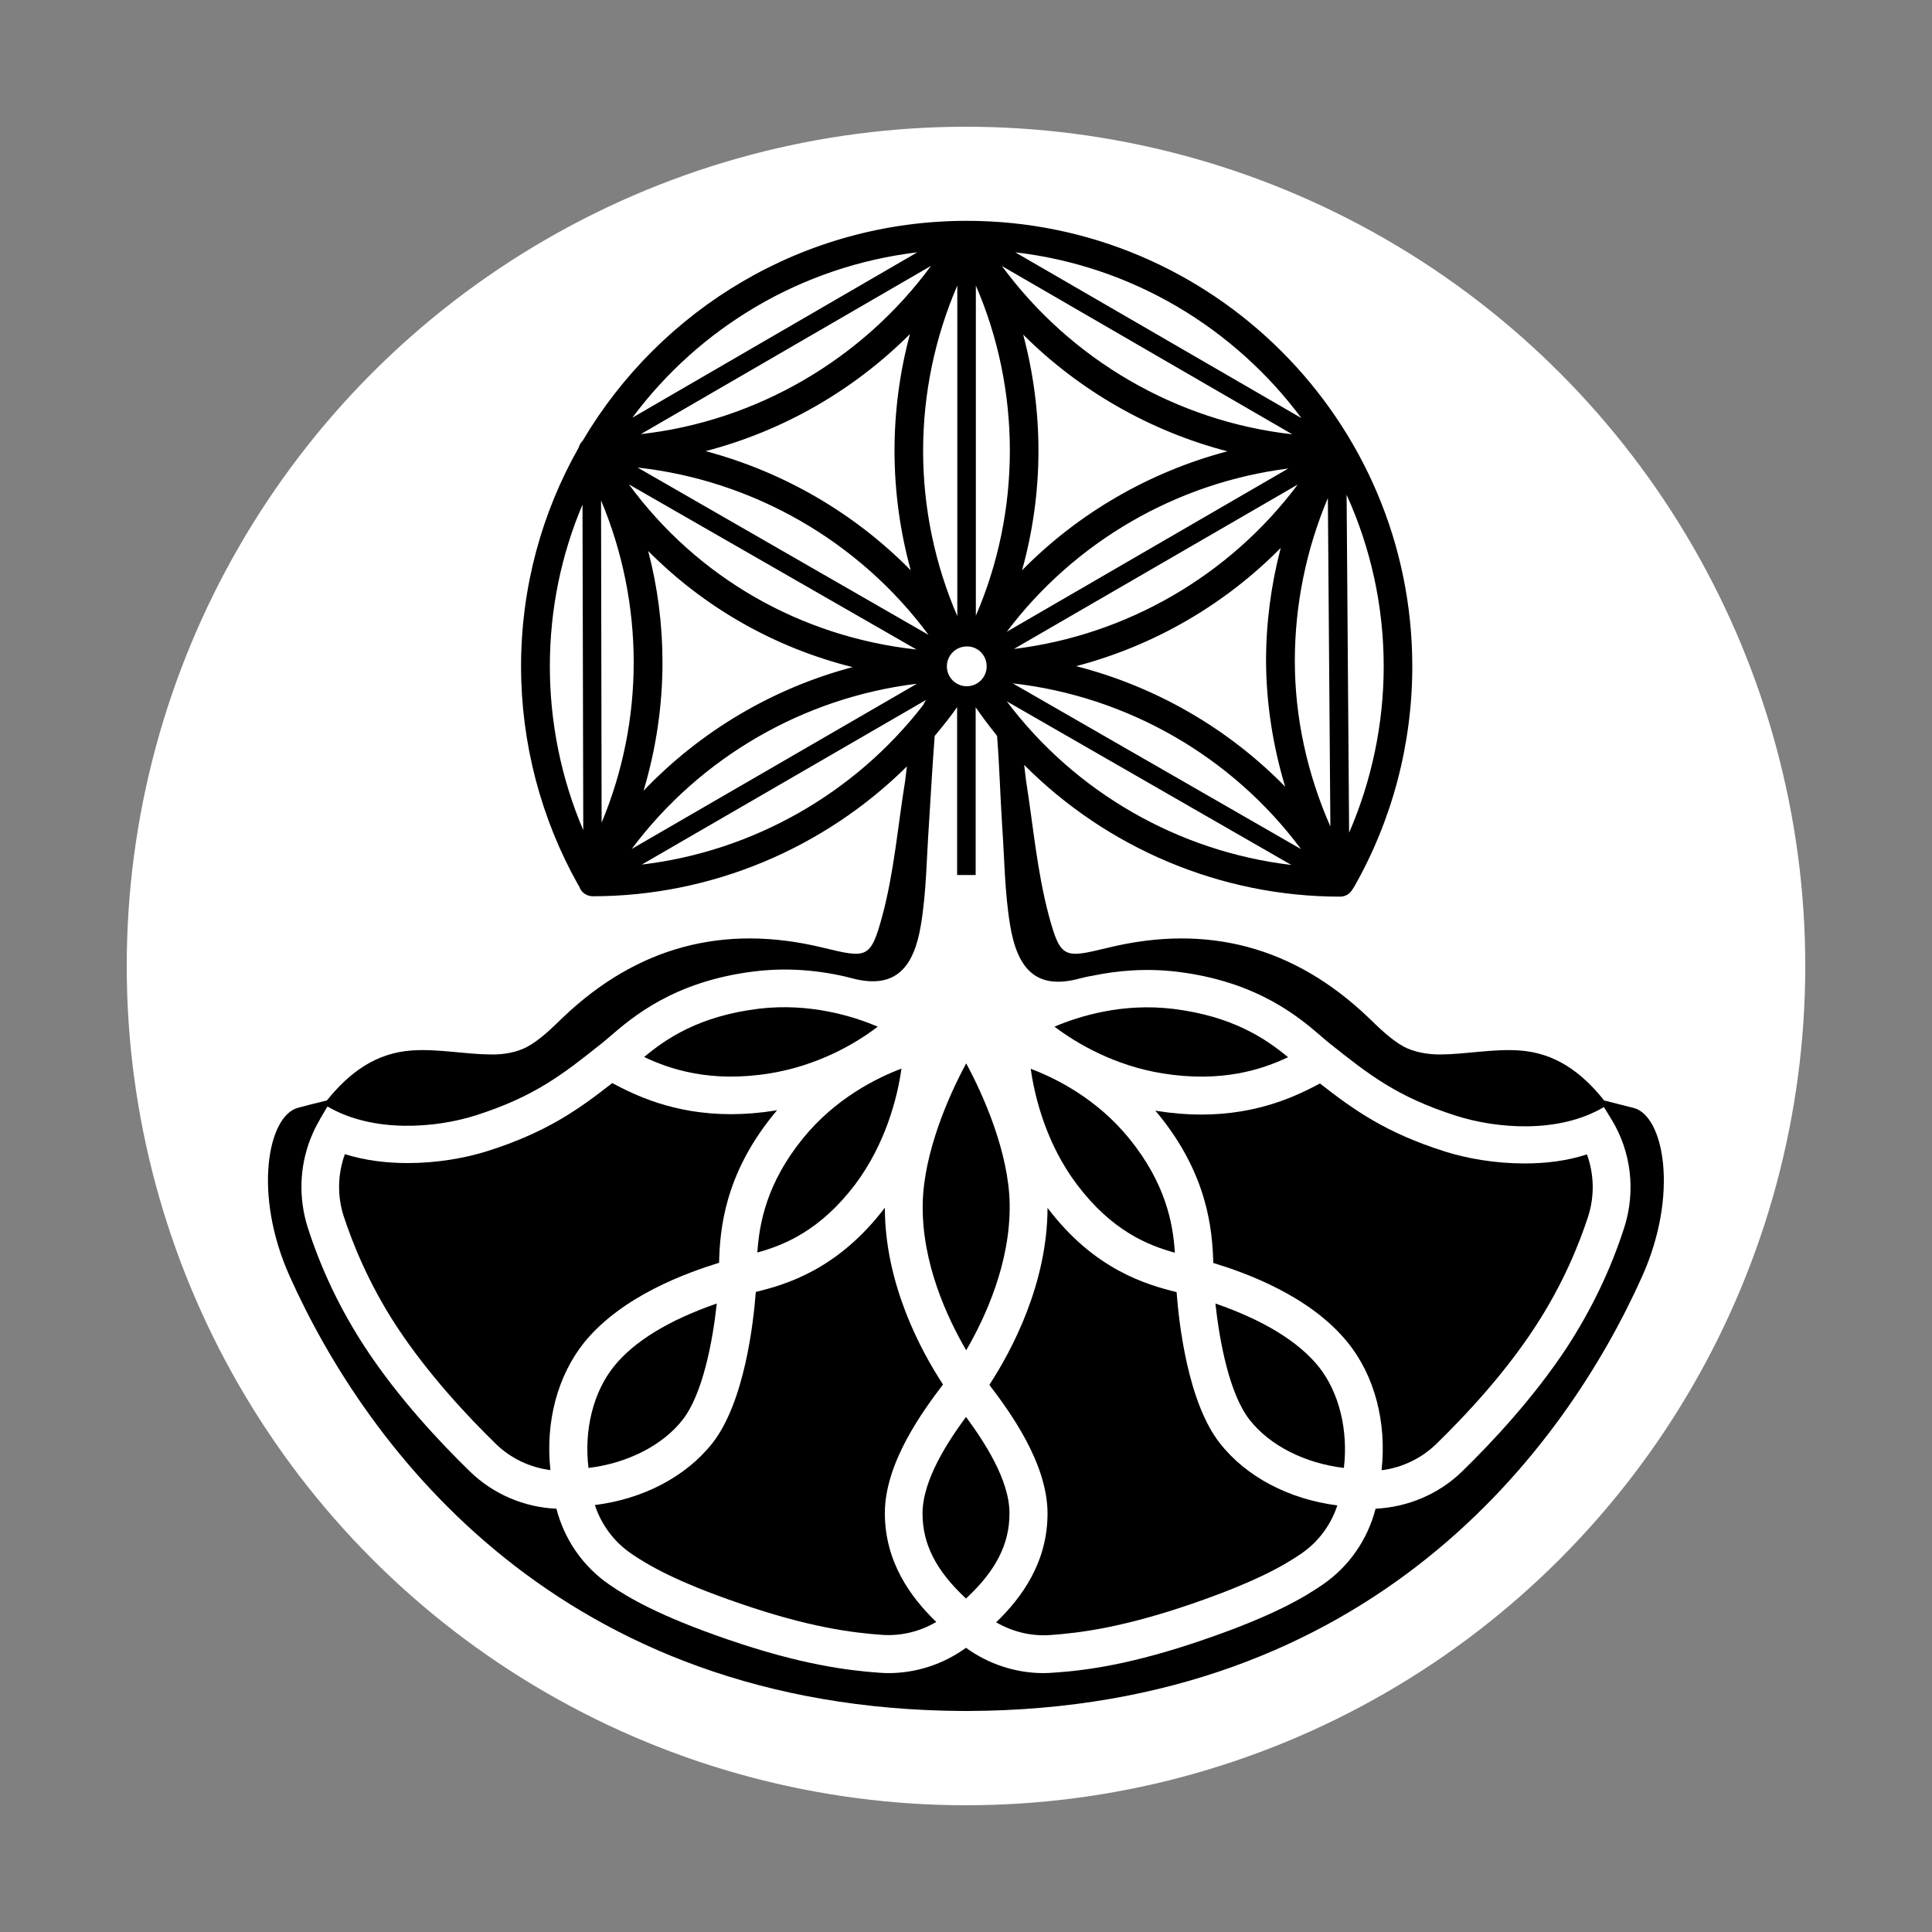 <?xml version="1.0" encoding="utf-8"?>
<!-- Generator: Adobe Illustrator 24.0.3, SVG Export Plug-In . SVG Version: 6.00 Build 0)  -->
<svg version="1.1" xmlns="http://www.w3.org/2000/svg" xmlns:xlink="http://www.w3.org/1999/xlink" x="0px" y="0px"
	 viewBox="0 0 1000 1000" style="enable-background:new 0 0 1000 1000;" xml:space="preserve">
<rect x="0" y="0" width="1000" height="1000" fill="#808080" stroke="none"/>
<style type="text/css">
	.st0{display:none;}
	.st1{fill:#FFFFFF;}
</style>
<g id="Слой_2" class="st0">
</g>
<g id="Ebene_3">
	<circle class="st1" cx="500" cy="500" r="434.4"/>
</g>
<g id="logo">
	<g>
		<path d="M666.7,547.2c-11.4-9.4-28.5-21.2-59.4-25c-26.2-3.2-48.6,3.7-61.5,9.2c11.5,8.7,31.1,20.2,56,24.2
			C632.3,560.5,653.2,553.6,666.7,547.2z"/>
		<path d="M608.1,648.4c-0.9-15.1-4.8-36-23.7-59.2c-16.7-20.5-37.7-31-50.9-36c2.1,15,8.2,39.1,24,60
			C575.4,636.9,593.9,644.5,608.1,648.4z"/>
		<path d="M398.3,555.6c24.9-4,44.6-15.4,56-24.2c-12.9-5.5-35.3-12.4-61.5-9.3c-31,3.8-48,15.5-59.4,25
			C346.9,553.5,367.8,560.5,398.3,555.6z"/>
		<path d="M415.7,589.1c-18.9,23.2-22.7,44.1-23.7,59.2c14.2-3.9,32.7-11.6,50.6-35.2c15.7-20.9,21.9-44.9,24-60
			C453.4,558.1,432.4,568.6,415.7,589.1z"/>
		<path d="M522.6,623c-0.5-26.4-13.4-55.8-22.5-72.6c-9.1,16.8-22,46.2-22.5,72.6c-0.6,30.5,12.6,58.9,22.5,75.9
			C510,681.9,523.1,653.5,522.6,623z"/>
		<path d="M353.3,734.9c10.4-13.2,15.6-40.6,17.7-60.2c-24.8,8.6-42.7,19.5-53.2,32.5c-10.7,13.3-15.6,32.9-13.2,52.6
			C324.6,757.4,342.9,748.2,353.3,734.9z"/>
		<path d="M845.7,573.5c-4.6-1.2-9.8-2.5-15.4-3.9c-11.7-14.7-25.5-24.7-44.1-25.9c-13.5-0.9-27.3,2-40.9,2.1
			c-6.3,0-13.4-1.2-18.8-4.1c-6.8-3.8-12.6-9.6-18.3-15.1c-38.3-36.5-83.1-48.6-134.5-36.1c-22.8,5.5-24.7,6-30.8-16.5
			c-6.1-22.7-8.1-46.5-11.8-69.8l-1-8.3c42.8,43,101.6,68.2,163.5,68.2c2.7,0,5.1-1.4,6.4-3.7c0.1-0.1,0.1-0.2,0.2-0.3
			c0.2-0.3,0.4-0.6,0.6-0.9C720.6,424.5,731,385,731,344.9c0-127.2-103.5-230.6-230.6-230.6c-84.6,0-158.6,45.8-198.8,113.8
			c-0.9,0.9-1.7,2.1-2.1,3.6c0,0.1,0,0.1-0.1,0.2c-18.9,33.4-29.7,72-29.7,113c0,39.6,10.2,78.6,29.5,113c0.2,0.3,0.4,0.6,0.6,0.9
			c0.2,0.5,0.3,0.9,0.6,1.4c1.3,2.3,3.8,3.7,6.4,3.7c61.5,0,119.9-24.9,162.6-67.2l-0.9,7.5c-3.8,23.3-5.7,47.1-11.8,69.8
			c-6.1,22.5-8,22-30.8,16.5c-51.4-12.5-96.2-0.4-134.5,36.1c-5.7,5.5-11.5,11.3-18.3,15.1c-5.4,3-12.5,4.2-18.8,4.1
			c-13.6-0.1-27.4-3-40.9-2.1c-18.6,1.2-32.4,11.2-44.2,25.9c-5.5,1.3-10.5,2.6-15,3.8c-15.6,4.2-23.3,44.7-4.3,87.1
			c40,89.3,140,224.3,349.1,225.1c0,0,0,0,0,0c0.3,0,0.6,0,1,0c0.3,0,0.6,0,1,0c0,0,0,0,0,0C710,884.9,810,749.9,850,660.6
			C869,618.2,861.3,577.7,845.7,573.5z M716.2,344.9c0,29.7-6.2,59.1-17.9,86.1L697,256.1C709.3,283.2,716.2,313.3,716.2,344.9z
			 M284.6,344.9c0-29.7,6-58,16.9-83.7l0.4,168.5C290.5,403,284.6,374.1,284.6,344.9z M471.4,295.2c-29.2-29.7-66-51-106.2-61.7
			c40-10.4,76.6-31.4,105.8-60.6c-5.3,19.6-8,39.9-8,60.4C463,254.4,465.9,275.2,471.4,295.2z M480.6,328.6l-150.6-86.6
			C389.8,248.6,444.7,280.1,480.6,328.6z M529.6,173.2c29.2,29.1,65.8,50,105.7,60.4c-40.2,10.6-77.1,31.9-106.3,61.6
			c5.6-20.1,8.5-40.9,8.5-61.9C537.5,212.9,534.8,192.7,529.6,173.2z M666.8,242.5L521.1,327C556.2,280.4,609,249.8,666.8,242.5z
			 M665.2,407.2c-29.6-30.3-67.2-51.9-108.2-62.4c40.1-10.5,76.8-31.7,105.9-61.2c-5,19.1-7.6,38.8-7.6,58.6
			C655.4,364,658.8,385.9,665.2,407.2z M524.8,335.9l146.9-85.1C636.5,297.9,583.1,328.8,524.8,335.9z M521.1,363l147.3,84.7
			C610,440.8,556.5,410.1,521.1,363z M524.2,353.7c59.3,6.7,113.6,37.9,149.2,85.8L524.2,353.7z M688.6,427.8
			c-12.1-27.5-18.4-56.7-18.4-85.7c0-29,5.9-57.8,17.1-84.3L688.6,427.8z M673.6,216.4l-148.1-85.8
			C586,137.6,638.9,169.8,673.6,216.4z M668.9,224.8c-59.8-6.7-114.6-38.5-150.3-87.1L668.9,224.8z M505.1,147.8
			c11.6,26.8,17.6,56,17.6,85.4c0,29.5-6,58.6-17.6,85.5V147.8z M510.7,344.9c0,5.7-4.6,10.3-10.3,10.3c-5.7,0-10.3-4.6-10.3-10.3
			c0-5.7,4.6-10.3,10.3-10.3C506.1,334.5,510.7,339.1,510.7,344.9z M495.5,318.9c-11.6-26.9-17.7-56-17.7-85.5
			c0-29.6,6.1-58.7,17.7-85.6V318.9z M331.7,224.7l150.2-87.1C446.2,186.2,391.4,218,331.7,224.7z M474.8,130.6l-147.5,85.6
			C361.8,169.8,414.5,137.8,474.8,130.6z M474.4,336.2c-60.1-6.6-113.4-37.2-148.9-85.5L474.4,336.2z M335.5,285.2
			c29.1,29.3,65.4,50,105.8,60.1c-41.2,10.9-78.7,33.1-108.2,64c6.4-21.4,9.8-43.8,9.8-66.4C342.9,323.3,340.4,303.9,335.5,285.2z
			 M311.1,259c11.1,26.4,16.9,55,16.9,83.9c0,28.6-5.7,56.8-16.6,82.9L311.1,259z M474.6,353.9L327,439.4
			C362.4,392,416,361,474.6,353.9z M332.2,447.5l147.1-85.2c-0.5,0.9-1.1,1.8-1.6,2.8C442.3,410.8,389.6,440.7,332.2,447.5z
			 M840.7,635.4c-7,21.8-17.1,42.7-29.8,62.2c-17.2,26.1-38.9,49.2-54.1,64c-12.1,11.8-28.2,18.5-44.8,19.3
			c-4.1,15.9-13.7,29.9-27.4,39.3c-9.9,6.8-25.8,16.2-61.3,28.4c-37.9,13.1-61.8,16.1-78.4,17.2c-1.6,0.1-3.1,0.2-4.7,0.2
			c-14.4,0-28.5-4.6-40.2-13.1c-11.7,8.5-25.8,13.1-40.2,13.1c-1.6,0-3.1-0.1-4.7-0.2c-16.6-1.2-40.5-4.2-78.4-17.2
			c-35.5-12.2-51.4-21.6-61.3-28.4c-13.7-9.4-23.3-23.4-27.4-39.3c-16.6-0.7-32.7-7.5-44.8-19.3c-15.2-14.8-36.9-37.8-54.1-64
			c-12.8-19.5-22.8-40.4-29.8-62.2c-4.8-15.1-4.3-31.2,1.3-45.7c0,0,0,0,0,0l0.1-0.2c1.3-3.4,2.9-6.7,4.8-9.9l0.1-0.3l3.9-6.6
			c23.6,13.9,56.1,11.2,76.8,4.6c30.6-9.8,45.1-21.3,65.2-37.3c1.3-1,2.7-2.3,4.3-3.6c11.6-10,33.1-28.5,74.6-33.6
			c20.3-2.5,38.4,0.2,52.8,4.1c20.5,4.5,29.9-6.2,33.5-28.4c2.8-17,2.9-34.4,4.1-51.6c1-15.3,1.8-30.8,3-46c4.1-4.9,8-9.7,11.6-14.9
			v86.9h9.6l0-86.8c3.2,4.6,6.6,9.2,10.1,13.5c0.4,0.6,0.7,1,1,1.4c1.2,15.4,1.6,30.7,2.6,46.1c1.2,17.2,1.3,34.6,4.1,51.6
			c3.8,23.2,13.8,33.9,36.3,27.7c2-0.5,4-1,6.1-1.3c12.8-2.7,27.9-4.1,44.3-2.1c41.5,5.1,63,23.6,74.6,33.6c1.6,1.4,3,2.6,4.3,3.6
			c20.1,16,34.6,27.5,65.2,37.3c20.7,6.6,53,9.5,76.6-4.5l3.9,6.4l0,0C844.4,596.2,846.7,616.7,840.7,635.4z"/>
		<path d="M629.1,674.7c2.1,19.7,7.3,47,17.7,60.2c10.5,13.4,28.7,22.5,48.8,24.9c2.3-19.7-2.5-39.3-13.2-52.6
			C671.8,694.2,653.9,683.3,629.1,674.7z"/>
		<path d="M500,733.4c-9.2,12.5-22.5,32.5-22.5,50c0,15.8,7,29.6,22.5,44c15.5-14.4,22.5-28.2,22.5-44
			C522.6,766,509.2,745.9,500,733.4z"/>
		<g>
			<path d="M372.2,653.6c0.4-17,2.7-45.5,28.3-76.9c0.6-0.7,1.2-1.4,1.7-2.1c-0.3,0-0.6,0.1-0.8,0.2c-8.2,1.3-15.9,1.9-23,1.9
				c-30.1,0-50.2-10.1-61.5-16.1c-18,14.1-34.4,25.6-64.6,35.2c-11.4,3.6-26,6.2-41.2,6.2c-11,0-22-1.3-32.6-4.6
				c-3.7,10.2-4,21.4-0.7,31.8c4.5,13.8,12.9,35.1,27.6,57.5c16.2,24.6,36.8,46.6,51.3,60.7c7.7,7.5,17.7,12.2,28.2,13.5
				c-2.7-24.7,3.6-48.8,17.6-66.2C322.3,670.5,355.8,658.7,372.2,653.6z"/>
			<path d="M821.4,597.5c-10.4,3.4-21.3,4.7-32.4,4.7c-15.2,0-29.8-2.6-41.2-6.2c-30.2-9.6-46.6-21.1-64.6-35.2
				c-11.3,6-31.4,16.1-61.5,16.1c-7.1,0-14.8-0.6-23-1.9c-0.3,0-0.6-0.1-0.8-0.2c0.6,0.7,1.2,1.4,1.8,2.1
				c25.5,31.3,27.8,59.8,28.3,76.8c16.4,5,50,16.9,69.6,41.2c14,17.3,20.2,41.4,17.5,66.1c10.4-1.3,20.4-6,28.1-13.4
				c14.5-14.1,35.2-36,51.3-60.7c14.7-22.4,23.1-43.6,27.6-57.5C825.4,618.9,825.1,607.7,821.4,597.5z"/>
			<path d="M631.4,747c-16.6-21.1-21.2-62.1-22.4-78.2c-15.7-3.9-42.6-11.6-66.8-43.6c-0.1,39.2-18.4,73.6-30.1,91.6
				c10,13.2,30.1,40.2,30.1,66.6c0,25.3-13.4,43.6-26.6,56.3c8.4,4.9,18.2,7.3,28,6.6c15.4-1.1,37.6-3.9,73.4-16.2
				c33.3-11.5,47.7-19.9,56.6-26c8.9-6.1,15.3-14.9,18.6-24.9C667.2,776,645,764.4,631.4,747z"/>
			<path d="M458,625.1c-24.3,32-51.2,39.8-66.8,43.6c-1.2,16.1-5.9,57.1-22.4,78.2c-13.7,17.4-35.9,29-60.9,32.1
				c3.3,10.1,9.8,18.9,18.6,25c8.9,6.1,23.3,14.6,56.6,26c35.7,12.3,58,15.1,73.4,16.2c9.8,0.7,19.7-1.7,28.1-6.7
				c-13.2-12.7-26.6-31-26.6-56.3c0-26.4,20.1-53.4,30.1-66.6C476.4,698.8,458,664.3,458,625.1z"/>
		</g>
	</g>
</g>
</svg>
